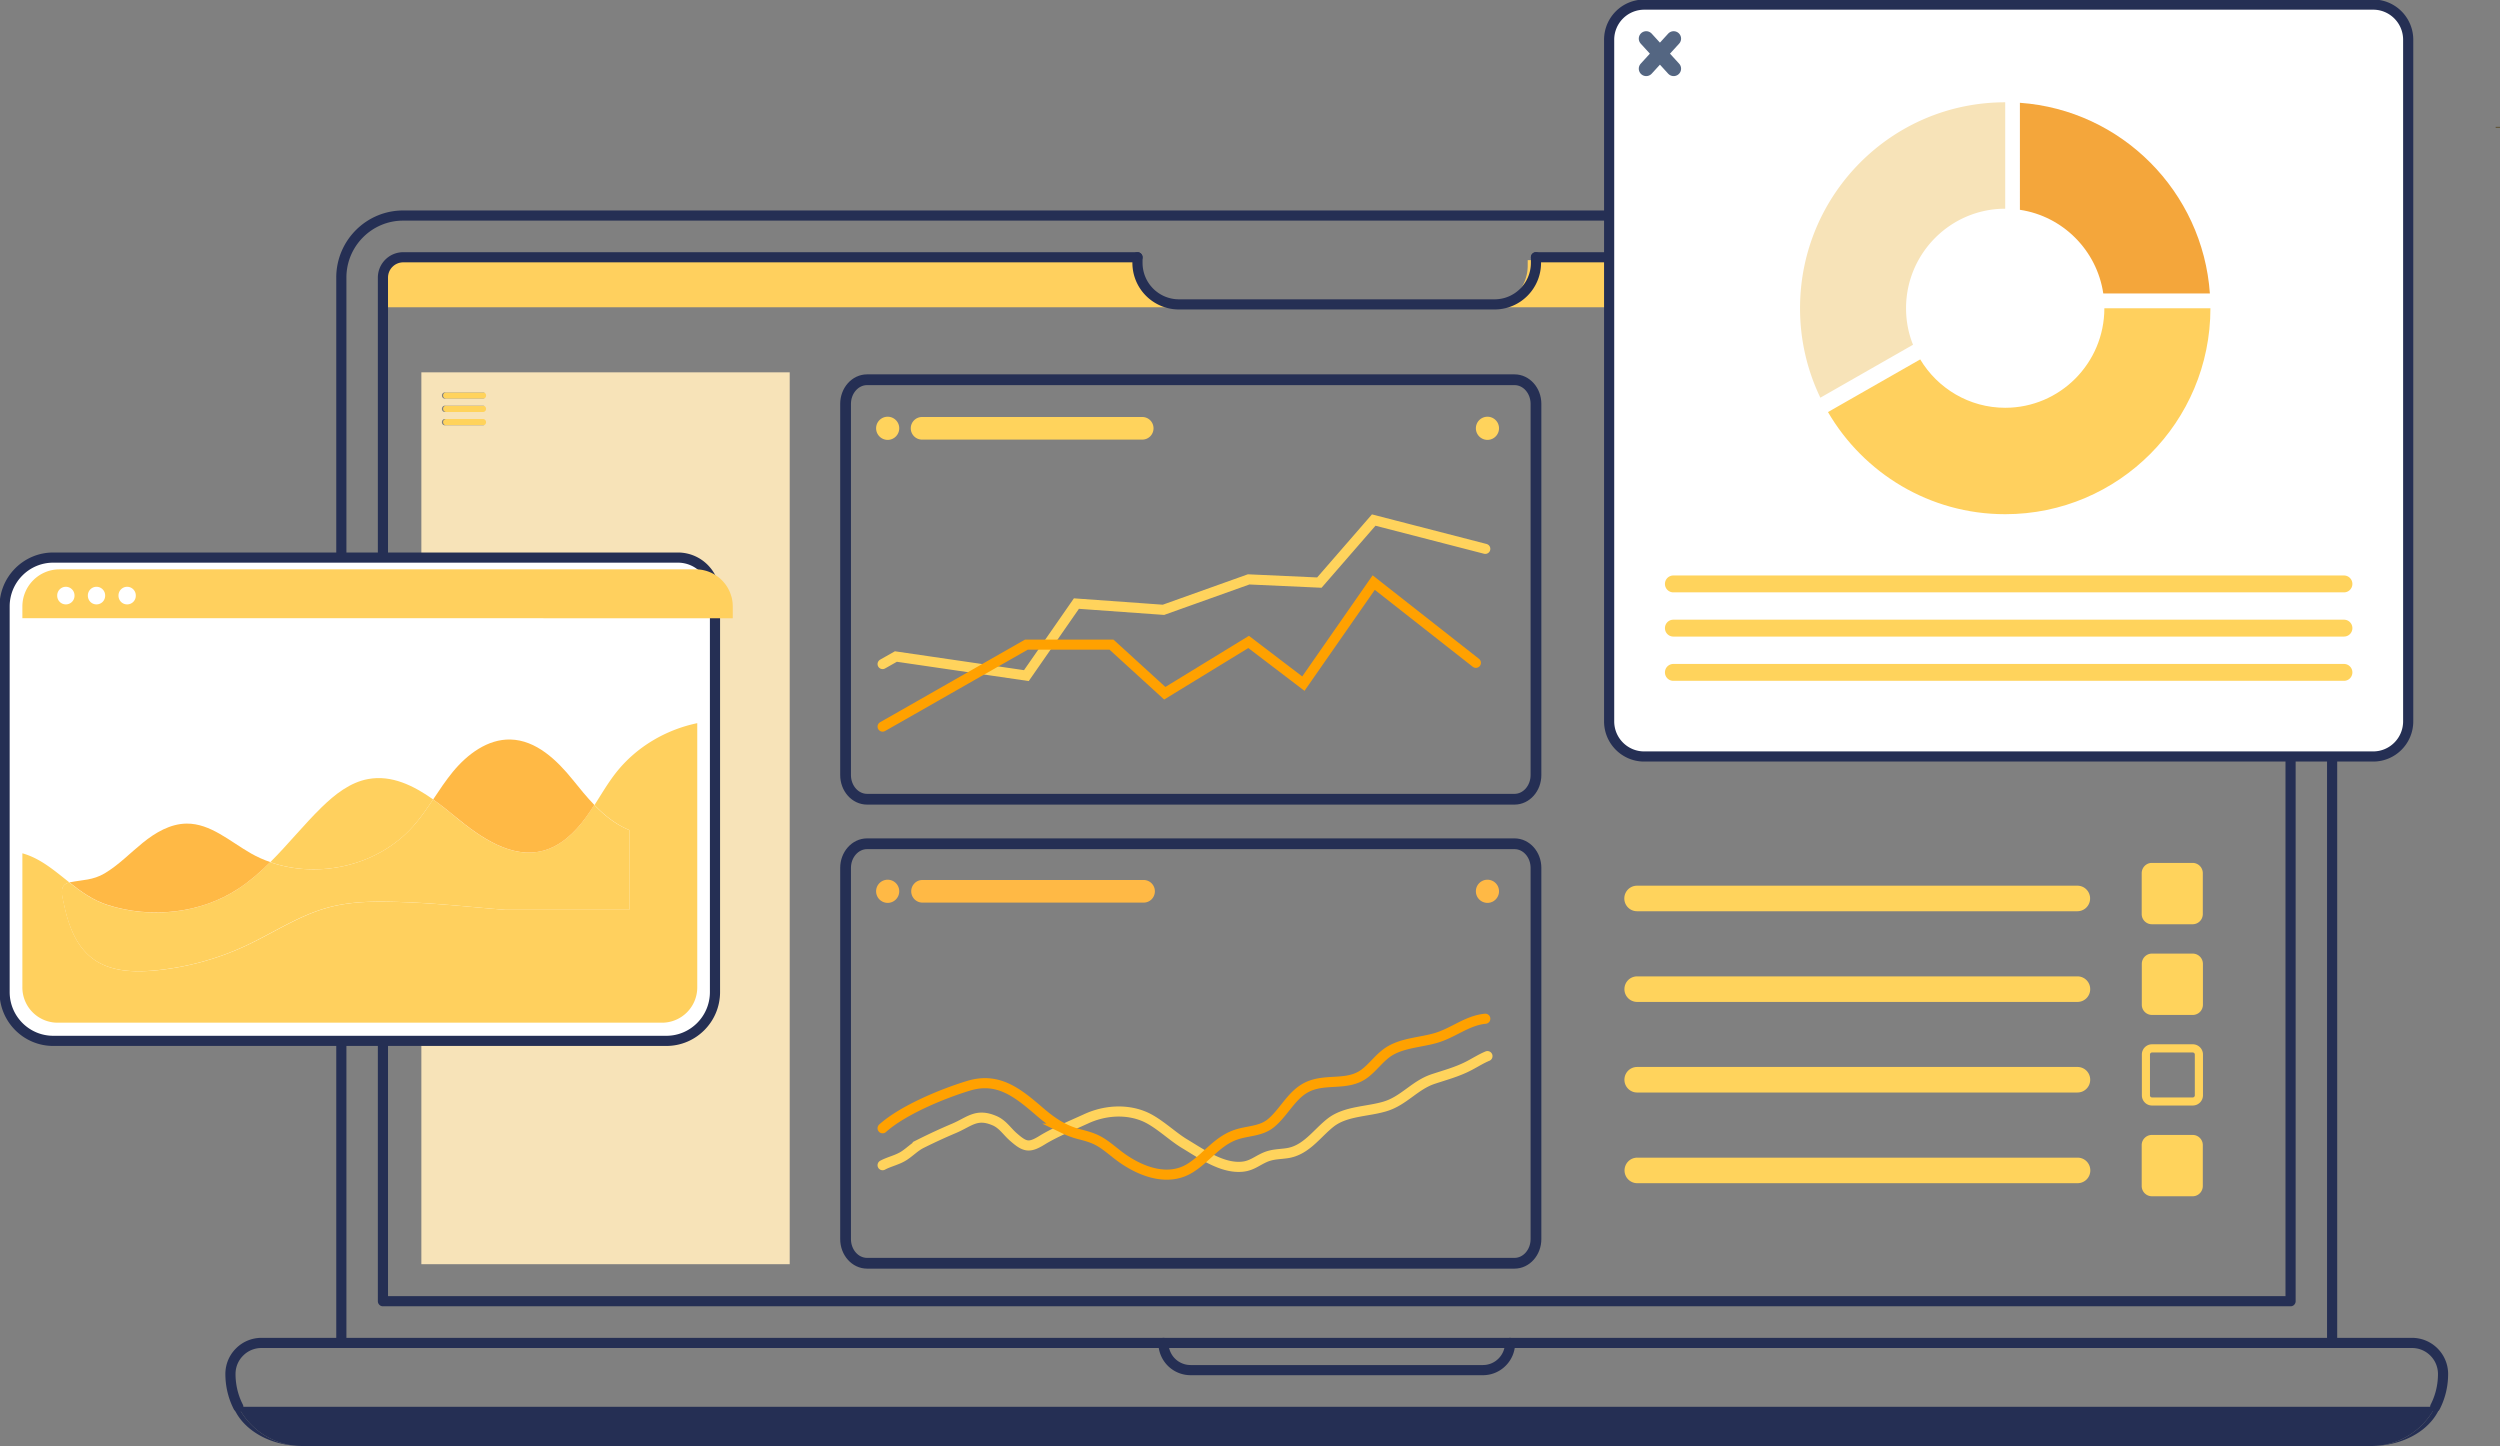 <svg xmlns="http://www.w3.org/2000/svg" width="287" height="166" fill="none" viewBox="0 0 287 166">
	<rect x="0" y="0" width="287" height="166" fill="#808080" stroke="none"/>
	<g clip-path="url(#a)">
		<path stroke="#FFD35C" stroke-linecap="round" stroke-miterlimit="10" stroke-width="1.16" d="M101.322 133.764c.819-.436 1.699-.586 2.487-1.102.658-.43 1.216-1.015 1.917-1.376a65 65 0 0 1 3.809-1.756c1.768-.754 2.562-1.763 4.633-.878.943.404 1.421 1.22 2.147 1.855 1.321 1.165 1.811 1.314 3.294.399.787-.486 1.674-.922 2.568-1.333.85-.392 1.712-.766 2.512-1.133 2.047-.947 4.497-1.152 6.594-.299 1.637.666 3.213 2.26 4.708 3.157.738.442 1.538.965 2.376 1.426 1.358.753 2.816 1.357 4.255 1.214 1.073-.106 1.638-.654 2.587-1.071.862-.38 1.644-.349 2.537-.479 2.19-.318 3.393-2.236 4.987-3.494 1.75-1.382 4.311-1.257 6.358-1.905 2.079-.654 3.363-2.428 5.428-3.113 1.439-.48 2.816-.835 4.169-1.551.707-.373 1.377-.797 2.072-1.083"/>
		<path fill="#FFB945" d="M131.283 101.023c.719 0 1.296.58 1.296 1.296a1.29 1.29 0 0 1-1.296 1.301H105.9a1.293 1.293 0 0 1-1.291-1.301c0-.355.143-.679.379-.916.229-.236.552-.38.912-.38zm-29.378-.031c.732 0 1.328.592 1.328 1.326s-.596 1.333-1.328 1.333a1.33 1.33 0 0 1-1.327-1.333c0-.734.595-1.326 1.327-1.326"/>
		<path fill="#FFD35C" d="M101.905 47.84c.732 0 1.328.592 1.328 1.327 0 .734-.596 1.332-1.328 1.332a1.33 1.33 0 0 1-1.327-1.332c0-.735.595-1.327 1.327-1.327"/>
		<path fill="#FFB945" d="M170.76 100.992c.732 0 1.327.592 1.327 1.326s-.595 1.333-1.327 1.333a1.33 1.33 0 0 1-1.328-1.333c0-.734.596-1.326 1.328-1.326"/>
		<path fill="#FFD35C" d="M170.76 47.84c.732 0 1.327.592 1.327 1.327 0 .734-.595 1.332-1.327 1.332a1.33 1.33 0 0 1-1.328-1.332c0-.735.596-1.327 1.328-1.327m-39.632.031c.719 0 1.296.58 1.296 1.295a1.29 1.29 0 0 1-1.296 1.302h-25.309a1.299 1.299 0 0 1 0-2.597z"/>
		<path fill="#252F54" d="M27.356 161.504h252.207a8.4 8.4 0 0 1-1.508 2.073 8.2 8.2 0 0 1-5.824 2.423H34.688c-.161 0-.329-.007-.49-.013a8.23 8.23 0 0 1-5.949-3.101 8.4 8.4 0 0 1-.893-1.382"/>
		<path fill="#252F54" d="M278.669 162.886q.512-.644.894-1.382h.564c-.304.784-.806 1.507-1.458 2.129a7 7 0 0 1-.614.53c-1.495 1.133-3.548 1.837-5.825 1.837a8.2 8.2 0 0 0 6.439-3.114"/>
		<path fill="#fff" d="M59.724 31.345c.67 0 1.215.548 1.215 1.22 0 .673-.546 1.227-1.215 1.227-.67 0-1.222-.548-1.222-1.226 0-.68.545-1.22 1.221-1.22m-4.515-.001c.676 0 1.222.548 1.222 1.22 0 .673-.546 1.227-1.222 1.227a1.217 1.217 0 0 1-1.216-1.226c0-.68.546-1.22 1.216-1.22"/>
		<path fill="#FFD35C" d="M55.878 48.83H51.23a.36.36 0 0 1-.36-.355v-.012c0-.2.162-.361.36-.361h4.646a.36.36 0 0 1 .36.36v.013a.36.36 0 0 1-.36.355m.002-2.26H51.23a.36.36 0 0 0-.36.361v.006c0 .2.162.361.36.361h4.646a.36.36 0 0 0 .36-.36v-.007a.36.36 0 0 0-.36-.361m.002-1.526H51.23a.36.36 0 0 0 0 .723h4.646a.36.36 0 0 0 0-.723"/>
		<path fill="#fff" d="M50.698 31.345c.67 0 1.216.548 1.216 1.22 0 .673-.546 1.227-1.216 1.227s-1.216-.548-1.216-1.226c0-.68.546-1.22 1.216-1.22"/>
		<path fill="#F7E3B8" d="M55.797 46.931c0-.2-.155-.361-.341-.361H51.07c-.186 0-.34.162-.34.361v.012c0 .2.154.355.34.355h4.386a.35.35 0 0 0 .341-.355zm-5.061-1.52c0 .2.155.356.34.356h4.386a.35.35 0 0 0 .341-.355v-.013c0-.2-.155-.355-.34-.355h-4.386a.35.35 0 0 0-.341.355zm.334 2.69c-.186 0-.34.163-.34.362v.012a.35.35 0 0 0 .34.355h4.386a.35.35 0 0 0 .341-.355v-.012c0-.2-.155-.361-.341-.361zm39.589-5.354v102.38H48.372V42.747z"/>
		<path fill="#252F54" d="M28.25 162.886a8.23 8.23 0 0 0 5.948 3.101c-2.407-.106-4.534-1.002-5.949-2.354-.651-.622-1.153-1.345-1.457-2.129h.564q.381.738.893 1.382"/>
		<path fill="#FFD05E" d="M135.34 35.274H43.961v-2.901a2.5 2.5 0 0 1 2.5-2.51h84.121v.635c0 2.634 2.128 4.776 4.758 4.776m126.661-2.627v2.627h-91.378c2.63 0 4.758-2.142 4.758-4.776v-.635h83.847a2.777 2.777 0 0 1 2.773 2.784"/>
		<path stroke="#252F54" stroke-linecap="round" stroke-linejoin="round" stroke-width="1.166" d="M27.356 161.504a8 8 0 0 1-.565-1.42 8.4 8.4 0 0 1-.335-2.347c0-.99.398-1.881 1.043-2.522a3.52 3.52 0 0 1 2.506-1.046h9.18m228.542 0h9.18c1.96 0 3.555 1.6 3.555 3.568 0 .816-.118 1.606-.335 2.347a8 8 0 0 1-.565 1.42m-106.21-7.335h94.375v-122.3c0-3.936-3.176-7.124-7.097-7.124H46.281c-3.914 0-7.096 3.188-7.096 7.124v122.3h94.381"/>
		<path stroke="#252F54" stroke-linecap="round" stroke-linejoin="round" stroke-width="1.166" d="M176.33 29.534h84.3a2.336 2.336 0 0 1 2.327 2.335V149.38H43.961V31.869a2.334 2.334 0 0 1 2.32-2.335h84.301m42.771 124.635c0 .859-.348 1.644-.912 2.204a3.08 3.08 0 0 1-2.196.916h-33.571a3.11 3.11 0 0 1-3.108-3.12z"/>
		<path stroke="#252F54" stroke-linecap="round" stroke-linejoin="round" stroke-width="1.166" d="M176.33 29.534v.641c0 2.634-2.128 4.77-4.752 4.77H135.34a4.763 4.763 0 0 1-4.758-4.77v-.641"/>
		<path stroke="#FFD35C" stroke-linecap="round" stroke-miterlimit="10" stroke-width="1.16" d="m101.322 76.234 1.526-.865 14.98 2.192 5.744-8.27 9.994.716 9.776-3.493 8.12.368 6.24-7.18 12.809 3.307"/>
		<path stroke="#252F54" stroke-linecap="round" stroke-linejoin="round" stroke-width="1.235" d="M173.867 145.022H99.542c-1.365 0-2.47-1.239-2.47-2.777v-42.61c0-1.526 1.105-2.771 2.47-2.771h74.325c1.359 0 2.463 1.239 2.463 2.77v42.611c0 1.531-1.104 2.777-2.463 2.777"/>
		<path stroke="#FFA100" stroke-linecap="round" stroke-miterlimit="10" stroke-width="1.16" d="M101.322 129.523c2.32-2.08 6.848-3.96 9.888-4.882 3.355-1.015 5.595.791 8.033 2.883.98.847 1.879 1.532 2.934 2.049a9.4 9.4 0 0 0 1.823.66c2.06.511 2.519.928 4.194 2.254 2.382 1.887 5.769 3.313 8.479 1.582.627-.399 1.173-.866 1.694-1.345 1.079-.972 2.078-1.968 3.536-2.466 1.321-.449 2.803-.374 3.939-1.27 1.426-1.128 2.313-3.076 3.908-4.023 2.226-1.326 4.838-.168 6.904-1.719 1.042-.784 1.78-1.924 2.897-2.596 1.556-.934 3.566-.99 5.26-1.482 2.034-.585 3.591-2.011 5.7-2.217"/>
		<path stroke="#252F54" stroke-linecap="round" stroke-linejoin="round" stroke-width="1.235" d="M173.867 91.751H99.542c-1.365 0-2.47-1.239-2.47-2.777v-42.61c0-1.525 1.105-2.77 2.47-2.77h74.325c1.359 0 2.463 1.238 2.463 2.77v42.61c0 1.532-1.104 2.777-2.463 2.777"/>
		<path stroke="#FFA100" stroke-linecap="round" stroke-miterlimit="10" stroke-width="1.16" d="m101.322 83.414 1.526-.866 14.98-8.543h9.77l6.117 5.58 9.627-5.891 6.284 4.788 8.076-11.6 11.73 9.21"/>
		<path fill="#fff" stroke="#252F54" stroke-linecap="round" stroke-linejoin="round" stroke-width="1.166" d="M81.95 67.212c.086.336.13.697.13 1.065v45.611c0 3.095-2.5 5.604-5.583 5.604H6.117c-3.09 0-5.59-2.509-5.59-5.61V69.615c0-3.094 2.5-5.604 5.583-5.604h71.715a4.23 4.23 0 0 1 3.15 1.401c.088.106.18.206.261.318.205.274.372.566.509.89.08.193.142.392.205.598z"/>
		<path fill="#FFD05E" d="M82.08 68.277c0-.368-.05-.723-.13-1.065.087.336.136.697.136 1.065zm-1.104-2.871"/>
		<path fill="#FFD05E" d="M79.866 65.362a4.23 4.23 0 0 1 3.15 1.401c.087.106.18.206.261.318.205.274.372.566.509.89.08.193.142.393.205.598.086.336.13.697.13 1.065v1.339H2.568v-1.34c0-2.36 1.91-4.27 4.256-4.27zm-64.277 3.026a.993.993 0 1 0-1.985 0c0 .555.44.997.992.997a.99.99 0 0 0 .993-.997m-3.517 0a.993.993 0 1 0-1.985 0c0 .555.44.997.992.997a.99.99 0 0 0 .992-.997m-3.518 0a.993.993 0 1 0-1.985 0c0 .555.44.997.993.997a.99.99 0 0 0 .992-.997m71.492 14.621v30.337a4.05 4.05 0 0 1-4.044 4.06H6.613a4.05 4.05 0 0 1-4.045-4.06V97.959c2.078.58 3.697 2 5.41 3.357-1.223.292-.857 1.401-.627 2.478.502 2.391 1.377 4.913 3.468 6.376 1.947 1.357 4.497 1.463 6.86 1.252a31.9 31.9 0 0 0 10.52-2.834c3.17-1.475 6.123-3.487 9.504-4.408 2.86-.772 5.874-.716 8.833-.604 3.821.143 7.63.567 11.439.872h14.26v-9.16c-1.55-.648-2.834-1.675-3.988-2.87.8-1.252 1.55-2.541 2.469-3.712 2.314-2.939 5.7-4.937 9.348-5.691z"/>
		<path fill="#FFD05E" d="M72.217 95.282v9.16H57.956c-3.809-.299-7.618-.729-11.439-.872-2.959-.112-5.967-.168-8.833.604-3.374.915-6.333 2.927-9.503 4.408a31.9 31.9 0 0 1-10.52 2.834c-2.364.211-4.914.106-6.861-1.252-2.085-1.457-2.965-3.985-3.468-6.376-.23-1.071-.59-2.186.627-2.478 1.32 1.046 2.71 2.054 4.404 2.59 4.95 1.575 10.638.996 15.018-1.887 1.327-.878 2.512-1.918 3.635-3.038 5.583 1.955 12.344.398 16.339-4.042.874-.971 1.625-2.055 2.357-3.157.893.63 1.743 1.32 2.562 1.993 2.897 2.391 6.476 4.87 10.105 3.885 2.01-.541 3.604-2.08 4.832-3.76.353-.486.682-.978 1.005-1.489 1.16 1.196 2.438 2.23 3.989 2.87z"/>
		<path fill="#FFB945" d="M68.228 92.406c-.322.51-.651 1.002-1.005 1.488-1.234 1.681-2.829 3.22-4.832 3.76-3.629.985-7.208-1.494-10.105-3.885-.819-.672-1.669-1.357-2.562-1.992.72-1.084 1.445-2.173 2.27-3.182 1.663-2.018 3.995-3.761 6.6-3.699 2.94.069 5.33 2.348 7.178 4.645.794.984 1.588 1.974 2.456 2.865"/>
		<path fill="#FFD05E" d="M49.725 91.777c-.739 1.096-1.483 2.179-2.358 3.156-3.994 4.434-10.756 5.997-16.339 4.042 2.029-2.018 3.84-4.29 5.893-6.296 1.52-1.481 3.276-2.876 5.366-3.25 2.661-.48 5.161.735 7.444 2.348z"/>
		<path fill="#FFB945" d="M28.801 97.966q1.072.609 2.227 1.003c-1.123 1.127-2.307 2.166-3.635 3.038-4.373 2.883-10.061 3.462-15.018 1.887-1.693-.536-3.083-1.544-4.404-2.59.025-.013.05-.013.08-.019 1.446-.293 2.606-.224 3.958-1.021 1.607-.953 2.922-2.33 4.374-3.506 1.451-1.177 3.17-2.192 5.043-2.21 2.742-.02 4.98 2.054 7.37 3.412z"/>
		<path fill="#FFD35C" d="M252.883 131.46v4.689c0 .654-.521 1.183-1.166 1.183h-4.671a1.176 1.176 0 0 1-1.179-1.183v-4.689c0-.647.521-1.17 1.179-1.17h4.671c.645 0 1.166.523 1.166 1.17m-14.373 1.438h-50.555c-.805 0-1.458.656-1.458 1.464v.006a1.46 1.46 0 0 0 1.458 1.463h50.555a1.46 1.46 0 0 0 1.458-1.463v-.006c0-.808-.653-1.464-1.458-1.464m13.213-12.073c.136 0 .242.105.242.236v4.689a.24.24 0 0 1-.242.237h-4.671a.237.237 0 0 1-.236-.237v-4.689c0-.131.106-.236.236-.236zm0-.941h-4.671c-.645 0-1.166.523-1.166 1.171v4.689c0 .647.521 1.17 1.166 1.17h4.671c.651 0 1.178-.523 1.178-1.17v-4.689a1.17 1.17 0 0 0-1.178-1.171m-13.225 2.603h-50.556a1.46 1.46 0 0 0-1.458 1.463v.006c0 .808.653 1.464 1.458 1.464h50.556a1.46 1.46 0 0 0 1.457-1.464v-.006a1.46 1.46 0 0 0-1.457-1.463m14.397-11.831v4.689a1.17 1.17 0 0 1-1.178 1.171h-4.671a1.167 1.167 0 0 1-1.167-1.171v-4.689c0-.654.521-1.183 1.167-1.183h4.671c.651 0 1.178.523 1.178 1.183m-14.397 1.432h-50.556a1.46 1.46 0 0 0-1.458 1.463v.006a1.46 1.46 0 0 0 1.458 1.464h50.556a1.46 1.46 0 0 0 1.457-1.464v-.006a1.46 1.46 0 0 0-1.457-1.463m14.385-11.843v4.688a1.17 1.17 0 0 1-1.179 1.171h-4.671a1.167 1.167 0 0 1-1.166-1.171v-4.688c0-.654.521-1.184 1.166-1.184h4.671c.652 0 1.179.524 1.179 1.184m-14.398 1.432H187.93a1.46 1.46 0 0 0-1.458 1.464v.006a1.46 1.46 0 0 0 1.458 1.463h50.555a1.46 1.46 0 0 0 1.458-1.463v-.006a1.46 1.46 0 0 0-1.458-1.464"/>
		<path fill="#fff" stroke="#252F54" stroke-linecap="round" stroke-linejoin="round" stroke-width="1.166" d="M272.441.53h-83.692a4.03 4.03 0 0 0-4.02 4.034V82.81c0 2.229 1.8 4.035 4.02 4.035h83.692c2.22 0 4.02-1.806 4.02-4.035V4.564c0-2.228-1.8-4.035-4.02-4.035"/>
		<path fill="#F4A63B" d="M253.695 33.693h-12.238c-.732-4.95-4.64-8.873-9.572-9.608V11.8c11.668.828 20.985 10.187 21.81 21.893"/>
		<path stroke="#1B3358" stroke-linecap="round" stroke-linejoin="round" stroke-width="1.705" d="m188.984 4.434 3.152 3.45m0-3.45-3.152 3.45" opacity=".75"/>
		<path fill="#FFD35C" d="M269.091 66.066h-76.993a.963.963 0 0 0-.961.966v.006c0 .533.43.965.961.965h76.993a.964.964 0 0 0 .962-.965v-.006a.964.964 0 0 0-.962-.966m0 10.156h-76.993a.963.963 0 0 0-.961.965v.007c0 .533.43.965.961.965h76.993a.964.964 0 0 0 .962-.966v-.006a.964.964 0 0 0-.962-.965m0-5.081h-76.993a.963.963 0 0 0-.961.965v.007c0 .532.43.965.961.965h76.993a.964.964 0 0 0 .962-.966v-.006a.964.964 0 0 0-.962-.965"/>
		<path fill="#FFD05E" d="M241.581 35.387h12.176c0 13.058-10.545 23.643-23.559 23.643-8.678 0-16.259-4.713-20.346-11.725l10.588-6.046c1.992 3.325 5.62 5.554 9.758 5.554 6.284 0 11.383-5.124 11.383-11.426"/>
		<path fill="#F7E3B8" d="M230.198 11.744V23.96c-6.272 0-11.383 5.124-11.383 11.426 0 1.482.279 2.895.8 4.19l-10.638 6.078a23.6 23.6 0 0 1-2.332-10.268c0-13.058 10.545-23.643 23.553-23.643"/>
		<path fill="#605335" d="M287 14.558h-.496v.125H287z"/>
	</g>
	<defs>
		<clipPath id="a">
			<path fill="#fff" d="M0 0h287v166H0z"/>
		</clipPath>
	</defs>
</svg>
